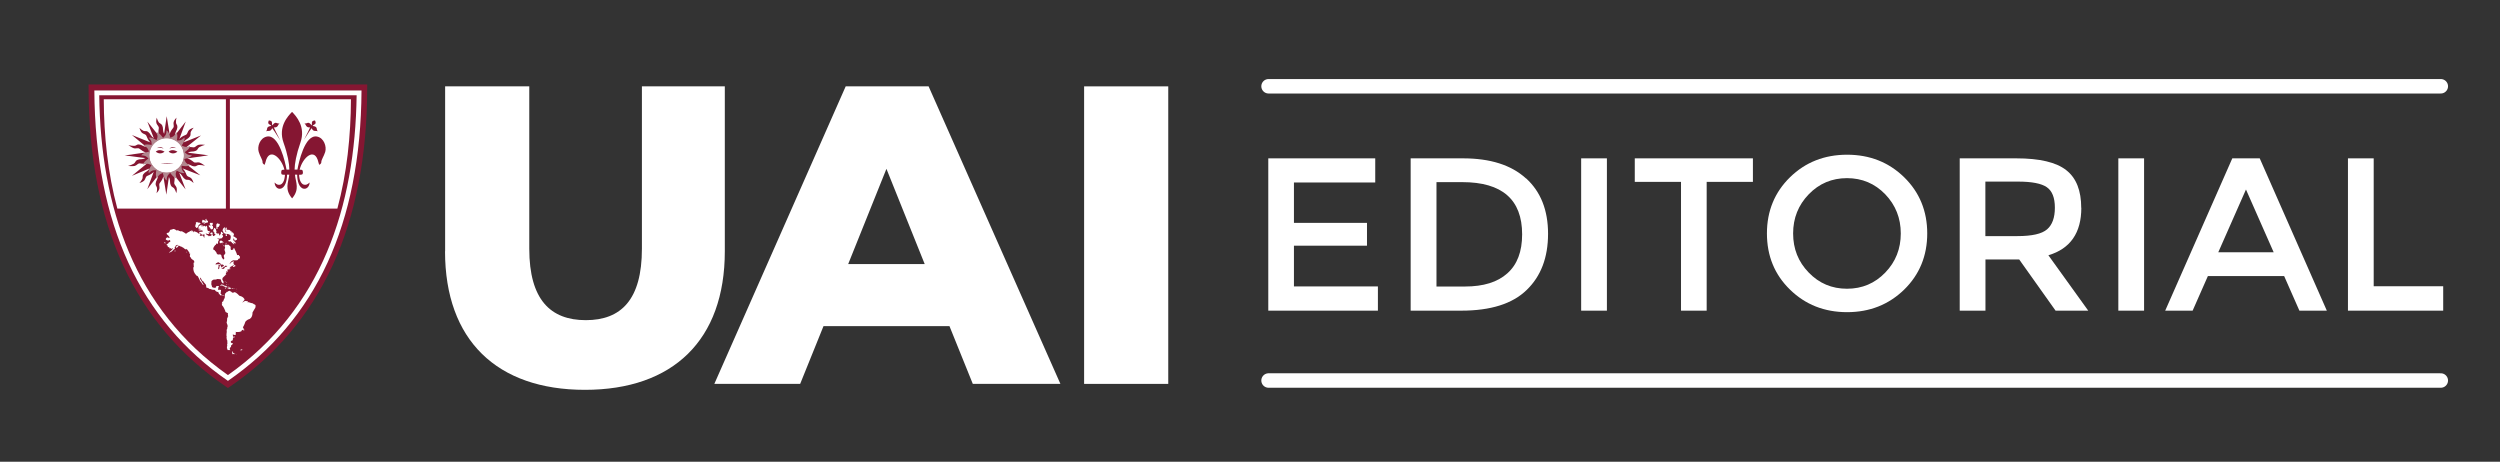 <?xml version="1.0" encoding="UTF-8"?>
<svg id="Capa_1" xmlns="http://www.w3.org/2000/svg" version="1.1" viewBox="0 0 281.66 52.02">
  <rect x="0" y="0" width="281.66" height="52.02" fill="#333333" stroke="none"/>
  <!-- Generator: Adobe Illustrator 29.5.1, SVG Export Plug-In . SVG Version: 2.1.0 Build 141)  -->
  <defs>
    <style>
      .st0, .st1, .st2 {
        fill: #fff;
      }

      .st1, .st3, .st4 {
        fill-rule: evenodd;
      }

      .st2 {
        stroke: #fff;
        stroke-linecap: round;
        stroke-miterlimit: 10;
        stroke-width: 1.63px;
      }

      .st3, .st5 {
        fill: #851632;
      }

      .st4 {
        fill: #b2878f;
      }
    </style>
  </defs>
  <polygon class="st0" points="154.94 17.84 154.94 20.56 145.78 20.56 145.78 25.11 154.01 25.11 154.01 27.68 145.78 27.68 145.78 32.27 155.24 32.27 155.24 35 142.89 35 142.89 17.84 154.94 17.84"/>
  <path class="st0" d="M171.93,20.09c1.65,1.5,2.48,3.58,2.48,6.25s-.8,4.78-2.41,6.33c-1.6,1.56-4.06,2.33-7.37,2.33h-5.7v-17.16h5.89c3.08,0,5.44.75,7.09,2.25M171.49,26.41c0-3.93-2.25-5.89-6.75-5.89h-2.9v11.76h3.21c2.08,0,3.67-.49,4.78-1.49,1.11-.99,1.66-2.45,1.66-4.38"/>
  <rect class="st0" x="178.14" y="17.84" width="2.9" height="17.16"/>
  <polygon class="st0" points="192.28 20.49 192.28 35 189.39 35 189.39 20.49 184.18 20.49 184.18 17.84 197.49 17.84 197.49 20.49 192.28 20.49"/>
  <path class="st0" d="M214.53,32.63c-1.74,1.69-3.88,2.54-6.43,2.54s-4.7-.85-6.43-2.54c-1.74-1.69-2.6-3.81-2.6-6.33s.87-4.64,2.6-6.33c1.73-1.69,3.88-2.54,6.43-2.54s4.7.85,6.43,2.54c1.73,1.69,2.6,3.81,2.6,6.33s-.87,4.64-2.6,6.33M212.4,21.89c-1.17-1.21-2.61-1.82-4.31-1.82s-3.14.61-4.31,1.82c-1.17,1.21-1.76,2.68-1.76,4.41s.58,3.2,1.76,4.41c1.17,1.21,2.6,1.82,4.31,1.82s3.14-.61,4.31-1.82c1.17-1.21,1.75-2.68,1.75-4.41s-.59-3.2-1.75-4.41"/>
  <path class="st0" d="M234.49,23.41c0,2.83-1.24,4.61-3.71,5.35l4.49,6.24h-3.68l-4.1-5.77h-3.8v5.77h-2.9v-17.16h6.38c2.62,0,4.49.44,5.62,1.33,1.13.88,1.69,2.3,1.69,4.25M230.63,25.84c.59-.51.88-1.32.88-2.44s-.3-1.89-.91-2.31c-.6-.42-1.69-.63-3.24-.63h-3.68v6.14h3.61c1.64,0,2.75-.25,3.34-.76"/>
  <rect class="st0" x="238.66" y="17.84" width="2.9" height="17.16"/>
  <path class="st0" d="M248.75,31.1l-1.72,3.9h-3.09l7.56-17.16h3.09l7.56,17.16h-3.09l-1.72-3.9h-8.59ZM256.16,28.42l-3.12-7.07-3.12,7.07h6.24Z"/>
  <polygon class="st0" points="264.53 35 264.53 17.84 267.43 17.84 267.43 32.25 275.26 32.25 275.26 35 264.53 35"/>
  <path class="st0" d="M50.15,28.31V9.73h9.48v18.29c0,5.75,2.4,8.05,6.37,8.05s6.32-2.3,6.32-8.05V9.73h9.34v18.58c0,10.01-5.84,15.61-15.76,15.61s-15.76-5.6-15.76-15.61"/>
  <path class="st0" d="M106.95,36.74h-14.17l-2.63,6.51h-9.67l14.8-33.52h9.34l14.85,33.52h-9.87l-2.63-6.51ZM104.18,29.75l-4.31-10.73-4.31,10.73h8.62Z"/>
  <rect class="st0" x="122.14" y="9.73" width="9.48" height="33.52"/>
  <path class="st1" d="M25.68,43.31c9.94-6.76,15.37-17.73,15.37-33.45H10.31c0,15.72,5.43,26.7,15.37,33.45"/>
  <path class="st5" d="M37.49,29.86c-2.63,5.72-6.54,10.27-11.63,13.73l-.18.12-.18-.12c-5.09-3.46-9.01-8.01-11.64-13.73-2.55-5.55-3.88-12.2-3.88-20v-.34h31.39v.34c0,7.8-1.33,14.45-3.88,20M25.68,42.91c4.9-3.38,8.68-7.8,11.23-13.34,2.47-5.38,3.78-11.82,3.82-19.38H10.63c.04,7.56,1.35,14,3.82,19.38,2.55,5.54,6.33,9.96,11.23,13.34"/>
  <path class="st3" d="M25.68,42.26c10.56-7.44,14.33-18.96,14.5-31.53H11.18c.16,12.57,3.94,24.09,14.5,31.53"/>
  <path class="st1" d="M24.28,29.6h0s0,0,0,0ZM25.72,29.89c.09-.04.19-.05.22-.05-.03,0-.14.02-.22.05M24.89,32.72s0,0-.01,0c0,0,0,0,.01,0M24.57,32.73s-.01,0-.02.01c0,0,.01,0,.02-.01M21.06,28.36s-.07-.03-.03.08c0,0,.09.07.03-.08M18.58,27.3s-.13-.04-.06.07c0,0,.06.06.09.06.03,0,.06-.06.03-.08-.03-.02-.06-.05-.06-.05M19.73,28.21s-.05-.02-.05.08c0,0-.02.09.08.02,0,0,.02-.08-.03-.1M26.68,32.92s.02-.01.02-.02c0-.01-.01-.02-.02-.02-.01,0-.02.01-.02.02,0,.01.01.02.02.02M26.6,32.54s.02,0,.02-.02c0-.01-.01-.02-.02-.02s-.02.01-.02.02c0,.01,0,.02.02.02M26.69,32.66s.02,0,.02-.02c0-.01-.01-.03-.02-.03-.01,0-.02.01-.02.03,0,.01.01.02.02.02M26.69,32.83s.02-.01.02-.02c0-.01,0-.02-.02-.02-.01,0-.02.01-.02.02,0,.01.01.02.02.02M26.69,32.75s0-.01,0-.03c0-.02,0-.03,0-.03,0,0,0,.01,0,.03,0,.01,0,.03,0,.03M26.4,32.52s.04,0,.04-.02c0-.01-.02-.02-.04-.02-.02,0-.04,0-.04.02,0,.01.02.02.04.02M25.38,31.78s.07,0,.07-.02c0-.01-.03-.02-.07-.02s-.07.01-.07.02c0,.01.03.02.07.02M25.56,31.89s.02-.03.02-.07c0-.04,0-.07-.02-.07-.01,0-.02.03-.02.07,0,.04,0,.07.02.07M25.69,32.06s.02-.01.02-.02c0-.01,0-.02-.02-.02-.01,0-.02.01-.02.02,0,.01,0,.02.02.02M25.79,32.06s.02,0,.02-.01,0-.01-.02-.01c-.01,0-.02,0-.02.01s.01.01.02.01M25.72,32.28l.02-.02h.04s.03.01.03.01l.02.03h-.06s-.06-.01-.06-.01ZM25.52,32.01l-.03.02.02.04.02.06s.03.01.03-.01c0-.03-.01-.07-.01-.07l-.03-.04ZM25.84,32.48s0-.02,0-.02c0,0,.03-.03.04-.05,0,.03-.04.06-.04.06,0,0,0,0,0,.01M25.68,32.36l-.02.03h.03s.07,0,.08.04c0,0,.02.06-.04.05l-.06-.02h-.04l-.02.03h.03s.07.01.08.03c0,0,.05.05.08.05.03,0,.06,0,.06-.02h0s.05,0,.05-.02c0-.02.05,0,.05,0h.06s.04-.03.04-.03v-.04s-.04-.02-.04-.02h-.05s.03-.02.03-.02h-.05s-.04-.03-.04-.03h-.05s0-.01,0-.01l-.08-.02h-.05s-.05,0-.05,0ZM25.4,32.48h-.04s-.03.01-.03.03c0,0,.01.02.03.02h.07s.03.02.04,0c.01-.02-.02-.05-.02-.05h-.06ZM24.92,32.08s-.12.04-.11.09c0,0,.04.03.07.02.04-.01.09-.05.12-.03,0,0,.1.04.12.04l.08.05s.04.05.12.05h.06s0,.03,0,.03l-.04.02v.02s.16.02.19,0h.09s.03-.04,0-.06l-.11-.06-.02-.02-.17-.05h-.07s-.04-.03-.11-.09l-.16-.04h-.08ZM26.17,32.49l-.02.02v.03l.03.02h.04s.06,0,.06,0v-.02s.03-.04.03-.04h-.05s-.05-.01-.05-.01h-.04ZM25.56,26.36h.07s0-.03.03,0c0,0,.06.03.11.03l.11.06s.06.02,0,.06c0,0,.09-.03.1.04,0,0,.05.21-.01.32,0,0,.01.1-.06.15,0,0-.05.05-.09.02,0,0-.06-.03-.1.07,0,0,0,.11.15.1,0,0,.1-.03.06-.06l.1.11h.07s-.02.11.11.15c0,0,.07.01.08.07,0,0,.12.12.1,0,0,0-.07-.13-.1-.13,0,0-.04-.03.01-.03,0,0,.16.06.17.12,0,0,.02.05.04,0,0,0,.07-.11,0-.15,0,0-.1-.12-.13-.11,0,0-.04-.02-.03-.05,0,0-.06,0-.06-.12,0,0-.04-.14.03-.14,0,0,.06,0,.07.11,0,0,.04.09.05.12,0,0,0,.05.08-.01,0,0,.09-.07.12-.06,0,0,.1-.01.05-.09,0,0-.07,0-.05-.03l.05-.02s.01-.04-.02-.05c0,0-.01-.06-.06-.03,0,0-.06.04-.06,0,0,0,0-.06-.05-.1l-.1-.03-.06-.06s-.09.04-.07-.02c0,0,.03-.06.02-.08h.06s.04-.04,0-.08c0,0-.02-.03,0-.06,0,0,.03-.07-.06-.07v-.07s-.04,0-.08-.04c0,0,0-.06-.05-.02,0,0-.09.06-.06-.02,0,0,.06-.08-.03-.09,0,0-.05.06-.12-.09,0,0-.06-.09-.22-.09,0,0-.1.06-.13-.04l-.09.03s.03-.04.03-.1c0,0,.05-.13-.01-.14,0,0-.1,0-.14.12,0,0-.02.13,0,.2l.09.12s.02.12-.02.08c0,0-.13-.12-.14-.32,0,0-.01-.1.06-.2,0,0-.06-.08-.2.06,0,0-.1.15-.1.25,0,0-.03.02.02.07,0,0,.11.18.11.22v.02s.01.02.01.02c0,0,.02-.04.06,0,0,0,.12.08.26.08M24.74,27.27l-.03.06s.1-.03.09.03c0,0,.03.09.11.03l.12-.07.11.03.05-.04s-.05-.09-.12-.11c0,0-.1-.1-.16-.09v-.06s-.07.08-.07.08c0,0-.12.02-.1.14M23.59,25.38s-.11-.07-.07.09c0,0,.02.13.11.15,0,0,.03.02.07.1,0,0,.02.17.19.11,0,0,.1-.04.12-.1,0,0,.01-.18-.02-.23v-.08s-.12.05-.12-.03c0,0,.04-.09.1-.08,0,0,.05-.14-.02-.16l-.02-.06s-.07.02-.13.03c0,0-.16-.06-.16.05,0,0-.03.1.04.14,0,0,.07.1,0,.13,0,0-.04,0-.08-.06M24.56,25.16s-.07,0-.08.03c0,0-.01-.07-.08.07,0,0-.02.06-.05.09,0,0,.06.05.02.1,0,0-.02.03.02.16v.18s.12.07.12-.08c0,0-.06-.14.05-.13,0,0,.09,0,.12-.1,0,0,.07-.08.06-.16,0,0,.08-.1-.04-.1,0,0-.11.02-.13-.05M22.02,25.47s-.07.03,0,.08c0,0,.06.03.06.1,0,0,.07.08.11,0,0,0,0-.05.07-.02,0,0,.06,0,.06-.08,0,0,.02-.2.16-.27l.12-.06v-.04s-.01-.01-.09-.07c0,0-.04-.1-.1,0,0,0-.04.03-.04-.02,0,0-.05-.11-.09-.02l-.05-.02s.06-.07-.02-.05c-.08.02-.08.05-.08.05,0,0-.08-.04-.07.09,0,0,.04.06.01.09,0,0-.05.05-.06.15v.1ZM22.46,25.78s.12.02.13-.01c0,0,.06.08-.09.09,0,0-.15-.06-.13.08,0,0,.03.03.17.03.03,0,.27-.05.29.04,0,0,.02.16-.09.11,0,0-.06-.04-.17.01,0,0-.12-.05-.13.07,0,0,.02.07.17.11,0,0,.13.05.13.15,0,0,.33-.05.45-.14,0,0,.12-.02.16.03.04.05.04.03.08,0,0,0,.03.06.13-.02,0,0,.06-.08-.06-.07,0,0-.07-.04,0-.05,0,0,.12-.05.16-.01,0,0,.1-.07-.04-.12-.03-.01-.05-.06-.19-.06,0,0-.1-.14-.08-.38,0,0-.02-.24-.14-.2,0,0-.08.08-.06.14l-.07-.11s-.05-.08-.08-.02c-.03.05-.06.1-.08.03-.03-.08-.1-.16-.11-.09,0,.08.01.16-.06.14-.07-.02-.03-.17-.03-.17,0,0-.04-.08-.08-.02-.04.05-.24.09-.26.2,0,0,.01.09-.03.12,0,0-.07.13.12.12M22.92,24.78s-.13-.08-.13.08c0,0,0-.03,0,.07,0,.02-.11.06,0,.13,0,0,.02.04.08.04,0,0,.06,0,.06-.08,0,0-.02.07.08.05,0,0,.14-.07.07.02,0,0-.07.02-.13.06-.06.04-.05.02.03.05.08.02.16-.09.2-.09,0,0,.03-.07.06-.02,0,0,.03.03.06-.01,0,0,.06.04.1-.02,0,0,.09-.18,0-.21,0,0-.08.08-.1-.01,0,0-.02-.02-.04-.09-.01-.02-.01-.1-.01-.1,0,0-.13.01-.1.13,0,0-.02.03.03.05,0,0-.09.18-.09.09,0-.02-.01-.1-.05-.11-.04-.01-.09.06-.09-.02M23.83,26.23s-.1,0-.1.05c0,0-.06-.02-.05.07,0,0,.05.05.15.05,0,0,.13-.03.15,0,0,0-.02-.12-.05-.14,0,0-.03-.17-.09-.13v.1ZM25.49,26.39s-.07-.02-.07.09c0,0,0,.09.04.1,0,0,.11.03.11-.03,0,0,.03-.17-.08-.15M25.04,27.51s.08-.01.08-.02c0-.01-.03-.02-.08-.02-.04,0-.08.01-.08.02,0,.01.04.02.08.02M25.22,27.75s.03-.04.03-.08-.01-.08-.03-.08c-.01,0-.03.04-.03.08s.01.08.03.08M25.47,27.47s.05-.03.05-.06c0-.03-.02-.06-.05-.06s-.05.03-.05.06c0,.03.02.06.05.06M25.85,32.87s.02-.02.02-.03c-.01.01-.02.02-.02.03M26.95,39.43h0s0,0,0,0h0v.02h0s0,.01,0,.01h0s0,0,0,0h0s0-.02,0-.02h0s0-.02,0-.02h0s0-.02,0-.02h0v.02h0s0,.01,0,.01h0s0,0,0,0h.02ZM27.28,39.42h-.01v.02s-.02,0-.02,0h0s-.02,0-.02,0h-.02s0,0,0,0h0s0,0,0,0h-.01s0,.01,0,.01h0s0,0,0,0h0s0,.01,0,.01h0s0,0,0,0h0s0,.01,0,.01h0s-.01,0-.01,0h-.02s0,0,0,0h0s0,.02,0,.02h0s0,0,0,0h0s0,0,0,0h0s0,0,0,0h-.01s0-.01,0-.01h0s0,.02,0,.02h0s0,0,0,0h0v-.02s-.01,0-.01,0h0s0,0,0,0h0s0-.02,0-.02h0s0-.02,0-.02h0s0,0,0,0h0s.02-.01.02-.01h0s0-.01,0-.01h0s0-.01,0-.01h.02s0,.01,0,.01h0s0,0,0,0h0s0-.02,0-.02h0v-.02h0v-.02h0s.01,0,.01,0h0v-.02h0s0,0,0,0h0s.02,0,.02,0h.02s.02.01.02.01h0s0,.01,0,.01h.02s0,0,0,0h.02s.02.01.02.01h0s-.01,0-.01,0h0s0,0,0,0h0s0,0,0,0h0s0,.01,0,.01h0s0,0,0,0h0s0,0,0,0ZM27.12,39.36h0s0,0,0,0h0s0,.02,0,.02h0s0,.02,0,.02h0s-.02.04-.02.04h0s0,.01,0,.01h0s0,0,0,0h0s0,0,0,0h0s0,0,0,0h0s-.01.01-.01.01h0s0,0,0,0h0s0,0,0,0h0s-.01.02-.01.02h-.01s0,0,0,0h0s0,0,0,0h0s0,0,0,0h0s0-.01,0-.01h-.02,0s0,0,0,0l-.02-.02h0s.01,0,.01,0h0s.01,0,.01,0h.02s0,0,0,0h-.02,0s0,0,0,0h0s.01-.01.01-.01h0s0,0,0,0v-.02s.03,0,.03,0h0s0,0,0,0h0s0,0,0,0h-.01s0-.02,0-.02h-.01s0,0,0,0h0s0-.01,0-.01h-.01s0,0,0,0h.01s.01.01.01.01h.02s.01,0,.01,0h0s.02,0,.02,0h.02s.01,0,.01,0h.01ZM27.5,37.24h0s.02-.04.02-.04v-.06s0-.02,0-.02h-.06s-.03-.04-.03-.04v-.03s0-.02,0-.02l.02-.03h0v-.02l-.02-.02-.02-.02-.03-.03-.02-.02h0s.02-.05.03-.06c0,0,.14-.21.25-.57.01-.04.23-.27.47-.32,0,0,.35-.13.34-.74l.24-.41s.11-.11.1-.28c0,0,.07-.18-.17-.23,0,0-.18-.16-.32-.14l-.3-.1s-.11.03-.11.03c.02-.03.03-.11.03-.11,0-.05-.1-.03-.1-.03-.05,0-.18-.03-.18-.03-.09.02-.18.08-.18.08-.09.1-.17.08-.17.08.06-.02.1-.09.1-.09.02-.06.12-.13.12-.13.04-.05.04-.1.04-.1-.02-.09-.09-.15-.15-.22-.02-.02-.05-.05-.08-.06-.03-.02-.06-.03-.09-.05-.04-.03-.09-.04-.13-.05-.06-.01-.11-.03-.15-.06,0,0-.09-.09-.18-.18-.02-.02-.04-.03-.05-.04,0,0-.03-.02-.05-.04-.01-.02-.08-.04-.1-.05-.02-.01-.07-.07-.07-.07-.06-.02-.15.02-.15.02-.06.05-.16.03-.16.03-.07-.01-.1-.07-.1-.07-.06-.03-.08-.09-.08-.09-.01-.02-.04-.02-.04-.02,0,0,0-.01,0-.01-.01-.01-.02,0-.01,0,0,0,0,.01,0,.02,0,0-.01.02-.01.02h0s-.01.02-.01.02c-.01,0,0,.03,0,.03,0,.02-.02.02-.02.02-.03-.01,0-.04,0-.04,0,0,0-.02,0-.02h-.01s0-.04,0-.04c-.02,0-.04.02-.05.03.03-.02.05-.03.05-.03,0,0,.01-.01.01-.01.01-.02-.03-.02-.03-.02-.04,0-.1.03-.1.03-.01,0-.06.01-.06.01-.03,0-.05.03-.05.03l-.05.05h-.1s-.03.07-.03.07l-.07.09-.08.03s-.02.01,0,.04v.03s0,.03,0,.05c0,0,0,.02,0,.05-.03-.03-.07-.02-.07-.02-.02,0-.03-.01-.03-.01l-.04.02s-.08.02-.08.02c-.02,0-.06-.01-.06-.01,0,0,0,0-.05-.01l-.07-.04h0s0,0,0,0c0,0-.03-.03-.04-.04,0,0-.02-.03-.02-.03-.01-.01-.02-.04-.03-.05,0,0-.03-.05,0-.09,0,0,.02-.03.02-.06,0,0-.01-.11.02-.16,0,0,0-.02,0-.04v-.02s0-.01,0-.01c0,0,0-.01,0-.02,0,0-.05-.01-.1-.02-.05,0-.11-.02-.13,0,0,0-.03,0-.05,0,0,0-.01,0-.02,0h0s0,0,0,0c-.05,0-.04-.05-.04-.05h0s.02-.03.03-.05c0,0-.02-.09,0-.12,0,0,0-.04.02-.07.01-.02.02-.04.02-.05,0,0,.02-.04.03-.04,0,0,.02-.02.01-.04,0,0,0-.01-.06-.01,0,0-.1,0-.14.01,0,0-.04.01-.06,0,0,0-.04-.02-.05.03,0,0-.01.05-.01.08,0,0,0,.04-.04.06,0,0-.05,0-.07.02,0,0-.04.02-.12,0-.08-.01-.15-.02-.19-.06,0,0-.04-.01-.05-.07,0,0-.01-.14-.06-.21,0,0-.03-.13,0-.17v-.1s0-.1,0-.1l.07-.11.1-.05c.06-.08.2-.05.2-.05.24,0,.23-.05.23-.05.04-.04.38.01.38.01.12,0,.11.13.11.13.01.19.16.29.16.29.07.11.11.03.11.03.05-.17-.08-.32-.08-.32-.07-.09-.04-.18-.04-.18,0-.08.04-.12.04-.12.12-.12.29-.28.29-.28l.02-.02c0-.07.06-.06.06-.06.03,0,.03-.03.03-.03,0-.02-.04-.03-.04-.03v-.05s-.03-.07-.03-.07c.08,0,.09-.03.09-.03.01-.06-.03-.1-.03-.1-.03-.05,0-.06,0-.06l.06.04.02-.05.02.05s0,.05.02.06c.02,0,.03-.05.03-.09,0-.05,0-.15,0-.15-.05-.05.01-.07.01-.07.04.03.18-.02.18-.02.07,0,.1.02.14-.02.04-.05-.1-.06-.1-.06-.08-.02.05-.11.05-.11.02-.04.09-.11.09-.11.06-.02.13-.05.13-.05.06-.03.04-.05.04-.05h0c.08.02.14-.05.14-.05.13-.01-.01.08-.01.08-.12.03-.06.12-.06.12.03.02.26-.09.26-.09.08-.03-.01-.08-.01-.08-.07-.01-.17-.15-.17-.15-.06-.05,0-.11,0-.11,0-.07-.07-.04-.07-.04v-.03c.08.01.11-.08.11-.08-.01-.09-.11-.03-.11-.03-.15.02-.21.11-.21.11-.05.08-.21.16-.21.16.08-.1.22-.29.22-.29.15-.12.26-.13.26-.13.13.03.38,0,.38,0,.14-.02.13-.1.13-.1.05-.11.14-.08.14-.08.06-.02.08-.15.06-.23-.03-.08-.09-.08-.09-.08-.02-.12-.04-.1-.04-.1h-.11c-.05.04-.07,0-.07,0-.04-.13-.1-.29-.1-.29v.03c0-.06-.18-.39-.18-.39-.04-.19-.13-.13-.13-.13.04.16-.11.19-.11.19-.16.09-.19-.03-.19-.03-.05-.08-.01-.2-.01-.2l-.03-.08s0-.07,0-.07c-.04-.01-.13-.1-.13-.1-.04-.1-.15-.09-.15-.09h-.23c-.1-.07-.13.08-.13.08-.03.01-.01.12-.01.12.03.04.05.11.04.14-.05.15-.07.25-.07.25.05.05.1.33.1.33,0,.11-.06.13-.06.13-.02.09-.12.12-.12.12.03.01.01.18.01.18,0,.08.06.13.06.13,0,.09-.06.14-.06.14-.07.11-.12-.02-.12-.02-.01-.05-.04-.09-.04-.09-.08-.02-.06-.1-.06-.1-.03-.03-.05-.14-.05-.14,0-.18-.12-.16-.12-.16-.06-.04-.23,0-.23,0-.19-.02-.22-.23-.22-.23-.06-.14-.15-.17-.15-.17-.01-.08-.04-.1-.04-.1h-.05c-.11,0-.11-.16-.11-.16-.02-.13.22-.41.22-.41.08-.01.1-.09.1-.09-.03-.06.02-.07.02-.07.03-.02.15.03.15.03.05,0,.05-.19.05-.19-.01-.13.11-.24.11-.24.04-.1-.01-.07-.01-.07l-.18-.09c-.02-.07.16-.01.16-.01.04-.02.18.02.18.02l.05-.07c.06.06.14,0,.14,0,0,0,.04-.13.09-.13,0,0,.05-.1,0-.17,0,0-.17-.1-.03-.16,0,0,.09.02.06-.07,0,0-.06-.07-.08-.03l-.02-.14s-.16-.02-.16-.02l.02.18s-.06.04-.1.19c0,0-.03.11-.1,0l-.03-.2s-.01-.09-.04.02c0,0-.11.18-.11.02,0-.1-.04-.03-.08-.03s-.09-.06-.09-.06c.04-.02.04-.19.04-.19-.04-.02-.04-.11-.04-.11.02-.06-.12-.21-.12-.21-.01-.09-.08-.02-.08-.02-.04-.01-.05.12-.05.12-.11.08-.07.17-.07.17,0,.21.16.22.16.22-.12.12.05.18.05.18.08.01.02.08.02.08-.01.03-.2.13-.2.13-.09,0-.07-.02-.07-.02v-.14s-.09,0-.09,0c-.09-.02-.09.02-.09.02.02.23-.07.13-.07.13-.08-.07-.12-.01-.12-.01-.11.1-.14-.01-.14-.01-.03-.12-.11-.06-.11-.06-.13-.03-.11-.1-.11-.1,0-.11-.09-.06-.09-.06-.2-.02-.14.15-.14.15.06.03,0,.1,0,.1v.15c-.03.08-.03.04-.03.04-.03-.1-.13-.26-.15-.29-.02-.03-.06.08-.06.08-.04-.04-.16-.01-.16-.01-.21,0-.09-.07-.09-.07.11-.15-.02-.19-.02-.19-.09-.11-.07-.01-.07-.01.01.1-.06.02-.06.02-.13-.14-.32-.2-.32-.2-.17-.02-.18-.06-.18-.06-.1-.09-.06.07-.06.07-.02.07-.06.02-.06.02-.01-.06-.13-.2-.13-.2-.12-.09-.05.05-.05.05-.03.14-.1.03-.1.03-.06-.06-.1.02-.1.02,0,.02-.08.08-.08.08-.1-.01-.25.14-.25.14-.08.07-.13.06-.16.03-.03-.03-.2-.14-.2-.14-.04,0-.09-.02-.13-.04v-.04s-.06-.07-.15-.01c0,0-.1.01-.16-.04,0,0-.1,0-.12-.05,0,0-.05-.03-.09-.03,0,0-.08-.05-.09-.02,0,.03.03.09,0,.08-.04-.01-.06-.06-.11-.09-.05-.03-.18-.09-.18-.09,0,0-.1-.07-.23,0-.13.07-.12.03-.17.04-.05,0-.11.04-.12.09,0,.05-.11.26-.19.26s-.18.03-.18.1.04.08.12.16c.08.08.26.26.19.32-.07.06-.1-.03-.15-.05-.05-.02-.16.01-.21.08-.05.07-.09.13,0,.19.09.06.2.11.3.07,0,0,.13-.08.15-.04.02.04-.04.04-.02.08.02.04.07.07.01.11-.06.04-.21.07-.19.16,0,0,.03-.01-.09.06-.12.07-.16.1-.09.17,0,0,.05.03.1.04,0,0-.04.11.05.17h.11s.04.06.04.13c0,0,.04.05.09-.02,0,0,.05-.02.05.04,0,0,.03.1.12.02,0,0,.1-.12.1-.05,0,0-.02.13-.07.19,0,0-.17.12-.23.21,0,0-.1.04-.13.11,0,0,.09-.04.18-.06.09-.02.29-.19.36-.29,0,0,.21-.1.12-.17,0,0-.06-.03,0-.06,0,0,.11-.15.13-.24,0,0,.08-.07.22-.06,0,0,.08.04.03.06,0,0-.17,0-.2.1,0,0,0,.07-.04.08,0,0-.02.13.08.08,0,0,.16-.09.17-.14,0,0,.01-.16.11-.07,0,0,.13,0,.15.07,0,0,.06.03.17.04v.05h.08c.07.04.28.23.28.23.01,0,.03,0,.05-.02l.05.05.05-.09c.06.05.16.21.23.3,0,.02.02.05.04.07,0,0,0,.02.02.02.02.03.03.06.05.08-.01.03-.03.11.03.13,0,0,.01-.03.02-.07l.02.02s-.04.25-.04.25c-.01.07.03.11.03.11.07.04.13.19.13.19.12.13.25.18.25.18.07.07.09.16.09.16v.09c0,.06-.08.03-.08.03,0,.07.02.37.02.37.04.1-.02.14-.02.14-.06.02-.01.32-.01.32.03.28.25.52.25.52.08.14.17.14.17.14.08.02.14.18.14.18,0,0,.11.21.14.29,0,0,.03.06.05.14,0,0,.1.03.15.15,0,0,.11.2.15.23.04.03.12.06.09.01-.02-.04-.08-.14-.1-.17-.03-.03-.06-.14-.11-.21-.05-.06-.18-.22-.19-.36,0,0-.01-.1.08-.03,0,0,.12.28.21.36,0,0,.13.02.12.11,0,0,.2.23.25.29,0,0,.05.15.05.33,0,0,.04.02.13.03,0,0,.17.05.23.13h.1s.14.06.27.09c0,0,.14,0,.19,0,0,0,.05,0,.07.05l.02.04s.04.05.07.07h0s0,0,0,0c.02.02.05.02.07.04,0,0,.08.04.17.05,0,0,0-.02.02-.02h0s0,0,0,0c0,0,.01,0,.02.02h.01s-.01,0-.01,0h0s0,.03-.02.03c0,0-.02-.02-.01,0l.04.04s.03.03.04.07c0,0,0,0,0,.01,0,0,0,.02,0,.02,0,0-.02.07.04.1h0s-.03-.04,0-.05c0,0,.03.01.09.09,0,0-.02.01,0,.03,0,0,.02,0,.01,0,0,0,0-.01.01,0,0,0,0,.03.03.03h0s.04,0,.04,0c0,0,0,0,.03,0,0,0,.04-.02.11-.01,0,0,.06,0,.08.02,0,0,0,.03.04.05,0,0,.04,0,.04-.01,0,0,.01,0-.01-.02,0,0-.03-.01,0-.03,0,0,.05,0,.05-.03,0,0,.01-.03.03-.02,0,0,.03-.01.05.02,0,0,.01,0,.03.02,0,.05,0,.11,0,.14.01.06,0,.12-.02.17l-.03.07-.03.04s-.02.01-.03.03h0s0,.04,0,.05c.01.06-.03.06-.05.08v.08s-.16.08-.17.2c0,0,.03.06.06.04v.03h-.02s-.06,0-.06.07c0,0,.05.02.03.06,0,0-.03.02.02.09.06.06.19.22.21.3,0,0,.12.26.13.29.01.03.01.13.09.18l.06.02s.16.09.16.09h0,0s0,.02,0,.02v.02s.01.02.01.02v.03l-.02.02h0s0,.05,0,.05l.02.03h0s0,.07,0,.07v.03s.02.01.02.01h0s0,.02,0,.02v.04s0,0,0,0h0s0,.01,0,.01h-.03s-.01.02-.01.02h0s-.02.03-.02.03h0s0,.02,0,.02v.05s-.02.02-.02.02h0s0,.01,0,.01l-.02.02v.02s-.02,0-.02,0v.03s0,.02,0,.02v.02s0,.04,0,.04h0s0,.03,0,.03v.02s-.01,0-.01,0h0v.04s0,.03,0,.03h0s0,.03,0,.03h0v.03h0s0,.02,0,.02v.02h-.01v.02h0s-.02.03-.02.03h0v.02h0v.02h0s-.01.02-.01.02v.02s0,0,0,0h0s0,.01,0,.01h0v.03h0v.06s.03.02.03.02h0s.01.07.01.07l.02.04v.02s.02,0,.02,0h0s0,.03,0,.03h0s0,.03,0,.03h0s.02.02.02.02h0s0,.03,0,.03v.03s.01.04.01.04v.03s-.02.05-.02.05v.02s-.01,0-.01,0v.02s-.01.04-.01.04h0s0,.02,0,.02h0s0,.01,0,.01h-.01s0,.05,0,.05v.02s0,0,0,0h0s0,.04,0,.04v.02s0,0,0,0h-.02s0,.02,0,.02v.02s0,0,0,0h-.02s0,0,0,0v.02s-.02.02-.02.02v.02s0,.02,0,.02v.06s0,0,0,0v.08s.01.02.01.02h0s0,.04,0,.04h0s0,.03,0,.03v.03s0,.02,0,.02h0s-.01.02-.01.02h-.01s0,.02,0,.02v.03s0,.02,0,.02v.04s-.01.03-.01.03v.02s0,.02,0,.02h0s0,.03,0,.03v.02s0,.02,0,.02h0s0,.07,0,.07h0v.05s0,0,0,0h0s0,.02,0,.02h0s.02.03.02.03h0s0,.03,0,.03h0s0,.02,0,.02h0s0,.01,0,.01v.03s-.02.04-.02.04h0s.01.08.01.08h.01s0,.01,0,.01h0s0,.01,0,.01v.03s0,.01,0,.01h0s0,.02,0,.02v.02s.02.01.02.01h0s0,.02,0,.02h0v.04h0s0,.02,0,.02h0s0,.02,0,.02h.05s0,.01,0,.01h0s0,.02,0,.02h0s0,.03,0,.03h0s-.02,0-.02,0h-.03s0,0,0,0h0s.01.02.01.02h.02s0,0,0,0h0s.02.02.02.02h0s0,.03,0,.03h0s0,.02,0,.02h0v.07s0,.01,0,.01v.02s0,.01,0,.01h0s.01.06.01.06h0,0v.04s0,0,0,0h0s0,.02,0,.02h0v.03s-.01.01-.01.01h0s-.02.05-.02.05h0s0,.01,0,.01h0v.04h0v.02s.01.01.01.01h0s0,.01,0,.01h0s0,.02,0,.02h0s0,.01,0,.01h0v.02h0v.03h0v.02h0s0,.02,0,.02v.02s-.02.01-.02.01h0s-.01.05-.01.05h0s0,.02,0,.02h0s0,.04,0,.04v.05s0,0,0,0h0s0,.07,0,.07h0s0,.02,0,.02h0s0,.01,0,.01h0s0,.01,0,.01h0s0,0,0,0h0s0-.02,0-.02h0s0,0,0,0h0s.02,0,.02,0h.01s0-.01,0-.01h.01s0,0,0,0v.03s.01.02.01.02h0s.01.07.01.07v.03s0,.01,0,.01h0s.01.02.01.02h0s0,0,0,0h.02s0,0,0,0h0s.07,0,.07,0h.02s.02,0,.02,0h0s.01,0,.01,0h0s.03,0,.03,0h.01s0,0,0,0h0s.01,0,.01,0h.04s.02.01.02.01h0s.01,0,.01,0h.04s0,0,0,0h.03s0,.01,0,.01h0s.01,0,.01,0h0s0,0,0,0l-.04-.03-.02-.03-.02-.02h-.01s0,0,0,0h-.02s.01-.02.01-.02h.03s0-.04,0-.04l-.02-.04h0s-.01,0-.01,0v-.02s.03-.08.03-.08h.02s.02-.03.02-.03h.02s0-.02,0-.02h0s-.01-.02-.01-.02h-.02s0-.02,0-.02v-.02s0,.01,0,.01l.02.02h.01s.01.01.01.01h.03s.01-.03.01-.03v-.03s.02-.06.02-.06h0s-.02,0-.02,0v-.02s.02-.04.02-.04l.02-.02h0s0-.02,0-.02l.02-.02h.02s.02-.03.02-.03h.02s.03-.05.03-.05h.02s.01,0,.01,0v-.02h.02s0-.02,0-.02v-.02s0,0,0,0l.02-.02v-.03s-.01-.02-.01-.02h-.01s-.03,0-.03,0h-.05s-.03-.01-.03-.01l-.02-.02-.03-.02h-.02s-.02-.03-.02-.03v-.03s-.02-.01-.02-.01h0s0-.03,0-.03v-.02s.02-.02.02-.02v-.02s.02-.02.02-.02l.03-.04h.02s.02-.01.02-.01h.02s.02-.03.02-.03h.04s.03,0,.03,0h0v-.05s0-.02,0-.02h.02s0-.02,0-.02v-.02s0-.03,0-.03v-.06s0-.02,0-.02l.02-.02v-.02s.02-.01.02-.01l.04-.02h.02s0-.02,0-.02h0s-.01-.01-.01-.01h-.02s-.02,0-.02,0h-.04v-.03h.01s.01-.01.01-.01h.01s.02-.02.02-.02h.02s.02.02.02.02v.02s.02,0,.02,0h.05s.02-.02.02-.02v-.02s0-.04,0-.04v-.02s-.02-.02-.02-.02l-.03.02h-.04s.02.01.02.01v.02s0,0,0,0h-.03s-.01,0-.01,0h0s-.03-.02-.03-.02l-.04-.03v-.03s0-.04,0-.04v-.03s-.02-.04-.02-.04v-.05s.02-.03.02-.03l.02.02h.04s.02.02.02.02h.03s.02.02.02.02h.02s.03,0,.03,0h.09s.02-.02.02-.02h.02s.01-.03.01-.03v-.02s0-.01,0-.01v-.03s-.01-.03-.01-.03v-.03s.01-.03.01-.03h0s.01-.02.01-.02v-.04s0-.01,0-.01l-.02-.02v-.05s0-.02,0-.02h.02s.02.03.02.03h.04s.03,0,.03,0h.1s.02,0,.02,0h.03s.02,0,.02,0h.04s.02-.01.02-.01h.06s.03-.01.03-.01h.03s.02-.02.02-.02h.01s.02,0,.02,0l.07-.02h.03s.03-.04.03-.04v-.02s.02-.03.02-.03l.02-.02.03-.03.02-.03.02-.02ZM25.59,29.98s.03-.04.06-.05c-.02.01-.04.03-.05.05-.02.03-.06.08-.12.08-.06,0-.14.03-.15.05-.01.02,0,.02,0,.05,0,.02-.11.12-.16.14-.04.01-.12,0-.16,0-.04,0-.03-.03-.03-.05,0-.01.01-.07.01-.1,0-.03-.04-.07-.05-.09-.01-.02-.02.02-.05.02s0-.03,0-.03l.02-.06c0-.11-.1-.09-.1-.09-.04-.02-.05.1-.05.1l-.03.02-.02.16c0,.14-.1.15-.1.15-.07-.06.01-.27.01-.27.04-.07-.02-.11-.02-.11.02-.12.11-.07.11-.07.09,0,.08-.09.08-.09-.03-.05-.12-.01-.12-.01-.09,0-.12-.03-.12-.03-.05.05-.21.04-.21.04-.13-.01-.06-.04-.02-.08.03-.02.04-.06.05-.07h0c.1-.01.14-.07.14-.07.15-.07.23.07.23.07.16,0,.09.09.09.09.01.03.02.06.03.08,0,0,.07,0,.11,0,.04-.01.07-.02.12,0s.13.08.13.1c0,.02,0,.03,0,.03v.02s-.02.06-.05.04c-.02-.01-.06-.02-.06-.02l-.04-.03s.02.03.02.06-.01.06-.03.07c-.02,0-.07.02-.07.03,0,.02.01.05.01.05,0,0,.01-.02.02,0,.01.02,0,.05,0,.05-.01,0-.02,0-.02.02,0,.02-.03.02,0,.02.03,0,.1-.05.11-.08,0-.03.01-.07.07-.07.06,0,.11.01.12,0,0,0-.04-.02-.02-.05.03-.03.06-.11.12-.11s.12,0,.12.01c.01,0,.06.02.06.02M26.96,39.45h.01M26.96,39.47h0s0-.01,0-.01M26.97,39.45h0s0,0,0,0h0M27.28,39.39h.02s.02.01.02.01h0s-.01,0-.01,0h0s0,0,0,0h0s0,.01,0,.01h0s0,0,0,0h0s0,0,0,0h0M27.17,39.44h0s0,.01,0,.01h0M27.15,39.5h0s0,.02,0,.02h0s0,0,0,0h0s0-.02,0-.02M27.3,39.44h-.02s0,.01,0,.01h0s-.02,0-.02,0h-.02s0,0,0,0h0s0,0,0,0h0s.01.01.01.01h0s0,0,0,0h0s0,0,0,0h0s0,0,0,0h0s-.01,0-.01,0h-.02s0,0,0,0h0s0,.02,0,.02h0s0,0,0,0h0s-.02,0-.02,0h0M27.11,39.4h0s.01,0,.01,0h.01M27.04,39.41h0s-.01,0-.01,0h0s0,0,0,0h0s0-.01,0-.01h-.02s0,0,0,0h.01s0,0,0,0M27.03,39.47h0s0,0,0,0M26.98,39.49h-.01s0,0,0,0M26.99,39.5h0s0,0,0,0h0M27.09,39.47h0s0,0,0,0h0s-.01.01-.01.01h0s0,0,0,0h0v.02h-.01s0,0,0,0h0s-.01.01-.01.01h0s0-.02,0-.02h0M27.15,39.4h0s0,.01,0,.01M27.14,39.39h0s0,0,0,0h0M26.62,39.9h0s.02,0,.02,0h0s.02,0,.02,0h.01s0,0,0,0h0s0,.01,0,.01h-.02s-.01,0-.01,0h0s0,0,0,0h-.01s-.01,0-.01,0h0s0,0,0,0h-.01s0-.02,0-.02h0s0,0,0,0ZM26.15,39.6v.04s0,0,0,0v.08s.03.12.03.12v.05s.01,0,.01,0h0s0,.02,0,.02h.02s.02-.02.02-.02h.03s0,0,0,0h0s.01,0,.01,0h.03s.03,0,.03,0h.02s.01,0,.01,0h.02s.02.01.02.01h0s.03-.01.03-.01h.01s.02,0,.02,0h.02s.01,0,.01,0h.01v-.03h0s-.02,0-.02,0h-.02s-.02,0-.02,0l-.03-.02h-.01s-.03-.02-.03-.02h-.02s0-.02,0-.02h-.01s0,0,0,0h0s-.01-.01-.01-.01h-.01s-.01,0-.01,0h-.01s0-.02,0-.02h0s-.02-.02-.02-.02h-.02s0-.02,0-.02h0s-.01-.03-.01-.03h-.01s-.01-.02-.01-.02h-.01s0-.02,0-.02h0s.01-.01.01-.01h.01s0,.01,0,.01h0s0-.02,0-.02h-.01s-.02-.03-.02-.03h0s0-.02,0-.02h-.01Z"/>
  <path class="st1" d="M25.45,11.18h-13.76c.02,4.14.45,8.32,1.53,12.32h12.23v-12.32ZM39.54,11.18h-13.64v12.32h12.11c1.08-4,1.51-8.18,1.53-12.32"/>
  <path class="st3" d="M32.04,19.12c-.3-1.32-1.73-2.66-2.14-.81-.04.09-.08.26-.08.26,0,0-.25-.1-.24-.3.01-.28-.28-.63-.43-1.15-.19-.61.13-1.56.9-1.73,1.4-.31,2.1,2.97,2.23,3.72h.32c0-.63-.19-1.74-.65-3.02-.65-1.82.5-3.02.94-3.47h.03c.42.44,1.57,1.65.92,3.47-.45,1.28-.65,2.39-.65,3.02h.32c.13-.75.83-4.03,2.23-3.72.76.16,1.08,1.12.9,1.73-.16.51-.44.86-.44,1.15.01.2-.24.3-.24.3,0,0-.04-.16-.08-.26-.41-1.85-1.82-.51-2.12.81.25-.01.36,0,.37.3,0,.27-.12.27-.43.27v.05s.01.85.49,1.05c.25.09.46,0,.69-.23,0,.39-.29.77-.66.7-.53-.08-.74-.9-.74-1.58h-.25c.09.9.56,1.63-.32,2.67-.88-1.04-.42-1.77-.32-2.67h-.25c0,.67-.22,1.5-.75,1.58-.37.07-.65-.31-.65-.7.21.23.43.32.68.23.46-.2.48-1.05.48-1.05v-.05c-.32,0-.42,0-.42-.27.01-.3.11-.3.37-.3M31.56,15.8c-.64-1.01-.72-1.14-.89-1.36-.2.47-.48.23-.7.36.24-.24-.07-.53.59-.61-.1-.21-.5-.13-.27-.62.53.04.27.37.4.55.39-.55.49-.12.81-.22-.22.14-.14.5-.65.45.11.26.18.4.72,1.46M34.22,15.8c.63-1.01.72-1.14.89-1.36.2.47.48.23.7.36-.24-.24.07-.53-.59-.61.1-.21.51-.13.27-.62-.53.04-.27.37-.39.55-.39-.55-.49-.12-.81-.22.22.14.15.5.65.45-.11.26-.18.4-.72,1.46"/>
  <path class="st3" d="M18.77,15.54c1.09,0,1.97.88,1.97,1.97s-.88,1.97-1.97,1.97-1.97-.88-1.97-1.97.88-1.97,1.97-1.97M19.11,15.18h0c.04-.3.2-.52.4-.77.15-.19-.01-.41.05-.65.06-.25.33-.51.33-.51,0,0-.15.54,0,.75.14.19.14.44-.08.84-.06.11-.09.27-.1.42l1.22-1.57-.73,1.98h0c.18-.23.43-.35.72-.47.22-.09.19-.35.37-.54.17-.18.54-.27.54-.27,0,0-.4.39-.36.65.03.23-.09.46-.48.68-.11.06-.22.19-.3.32l1.96-.78-1.71,1.37c.27-.1.53-.07.83-.03.24.03.34-.21.58-.28.24-.07.76,0,.76,0,0,0-.69.17-.8.41-.09.22-.31.35-.75.35-.12,0-.27.05-.4.12l2.32.3-2.41.35c.28.05.5.2.74.4.19.15.4,0,.63.05.24.06.66.38.66.38,0,0-.69-.19-.9-.03-.18.14-.43.14-.81-.08-.11-.06-.27-.1-.42-.1l1.6,1.28-2.01-.78h0c.22.19.34.44.46.74.09.23.35.2.52.37.18.18.27.55.27.55,0,0-.38-.4-.64-.37-.23.03-.45-.1-.67-.48-.06-.11-.18-.22-.31-.31l.72,1.87-1.31-1.64h0c.1.28.08.55.03.87-.03.24.2.34.27.59.07.24-.04.61-.04.61,0,0-.13-.54-.37-.65-.21-.09-.34-.31-.34-.76,0-.13-.05-.28-.12-.42l-.29,1.99-.34-2.09h0c-.05.3-.2.52-.39.77-.15.19,0,.4-.05.65-.06.24-.33.51-.33.51,0,0,.15-.54,0-.75-.14-.19-.14-.44.08-.84.06-.11.09-.27.1-.43l-1.22,1.57.73-1.97c-.19.23-.43.34-.72.46-.22.09-.19.35-.36.54-.18.18-.54.27-.54.27,0,0,.39-.39.37-.65-.03-.24.09-.46.48-.68.11-.06.21-.19.3-.32l-1.99.84,1.74-1.43c-.27.1-.53.07-.83.03-.24-.03-.34.21-.58.28-.24.07-.77,0-.77,0,0,0,.7-.16.8-.41.09-.22.31-.35.75-.35.12,0,.27-.05.41-.12l-2.33-.3,2.42-.34c-.28-.05-.49-.21-.74-.4-.19-.16-.39,0-.63-.06-.24-.07-.64-.37-.64-.37,0,0,.66.19.87.03.18-.14.43-.14.81.08.09.05.21.08.34.1l-1.62-1.34,2.09.84c-.22-.19-.33-.44-.45-.73-.09-.23-.34-.2-.52-.37-.18-.17-.27-.55-.27-.55,0,0,.38.41.64.37.23-.03.44.1.67.49.06.11.18.22.31.31l-.73-1.87,1.32,1.64h0c-.1-.28-.08-.56-.03-.88.03-.24-.2-.35-.27-.59-.07-.25.04-.62.04-.62,0,0,.13.55.37.65.21.09.34.31.34.76,0,.13.05.29.12.42l.29-1.99.34,2.09Z"/>
  <path class="st4" d="M18.37,15.54c.14-.17.39-.26.39-.86.27.17.34.51.43.84.19-.09.45-.1.67-.63.18.25.12.6.07.93.21,0,.45.07.85-.33.08.31-.13.62-.31.91.21.07.39.27.95.05-.06.3-.34.5-.61.69.15.14.27.35.81.35-.17.27-.53.34-.87.43.1.2.09.46.64.69-.26.18-.6.11-.93.06,0,.21-.06.44.33.82-.3.07-.6-.11-.88-.28-.07.19-.21.39,0,.88-.32-.05-.53-.35-.74-.62-.14.17-.39.26-.39.86-.27-.17-.35-.51-.43-.84-.19.09-.45.1-.67.63-.18-.26-.12-.6-.07-.94-.21,0-.45-.07-.85.33-.07-.32.13-.62.31-.91-.22-.07-.39-.27-.95-.05.06-.3.34-.5.61-.69-.15-.14-.27-.35-.81-.35.17-.27.53-.35.87-.43-.1-.2-.09-.46-.64-.69.26-.18.6-.11.93-.06,0-.21.06-.44-.33-.82.3-.07.6.11.88.28.08-.19.21-.39,0-.88.32.05.53.35.74.62M18.77,15.59c1.07,0,1.94.86,1.94,1.93s-.87,1.92-1.94,1.92-1.94-.86-1.94-1.92.87-1.93,1.94-1.93"/>
  <path class="st3" d="M17.55,17.09c.3.23.62.28.99,0-.39-.23-.74-.23-.99,0"/>
  <path class="st3" d="M19,17.09c.3.23.62.28.99,0-.39-.23-.74-.23-.99,0"/>
  <path class="st3" d="M17.64,16.74c.18-.16.44-.12.8,0-.28-.23-.58-.23-.8,0"/>
  <path class="st3" d="M19.88,16.74c-.18-.16-.44-.12-.8,0,.28-.23.58-.23.8,0"/>
  <path class="st3" d="M18.08,18.44c.51-.06,1.01-.06,1.5,0-.52.02-1.03.03-1.5,0"/>
  <line class="st2" x1="142.92" y1="9.72" x2="274.99" y2="9.72"/>
  <line class="st2" x1="142.92" y1="42.87" x2="274.99" y2="42.87"/>
</svg>